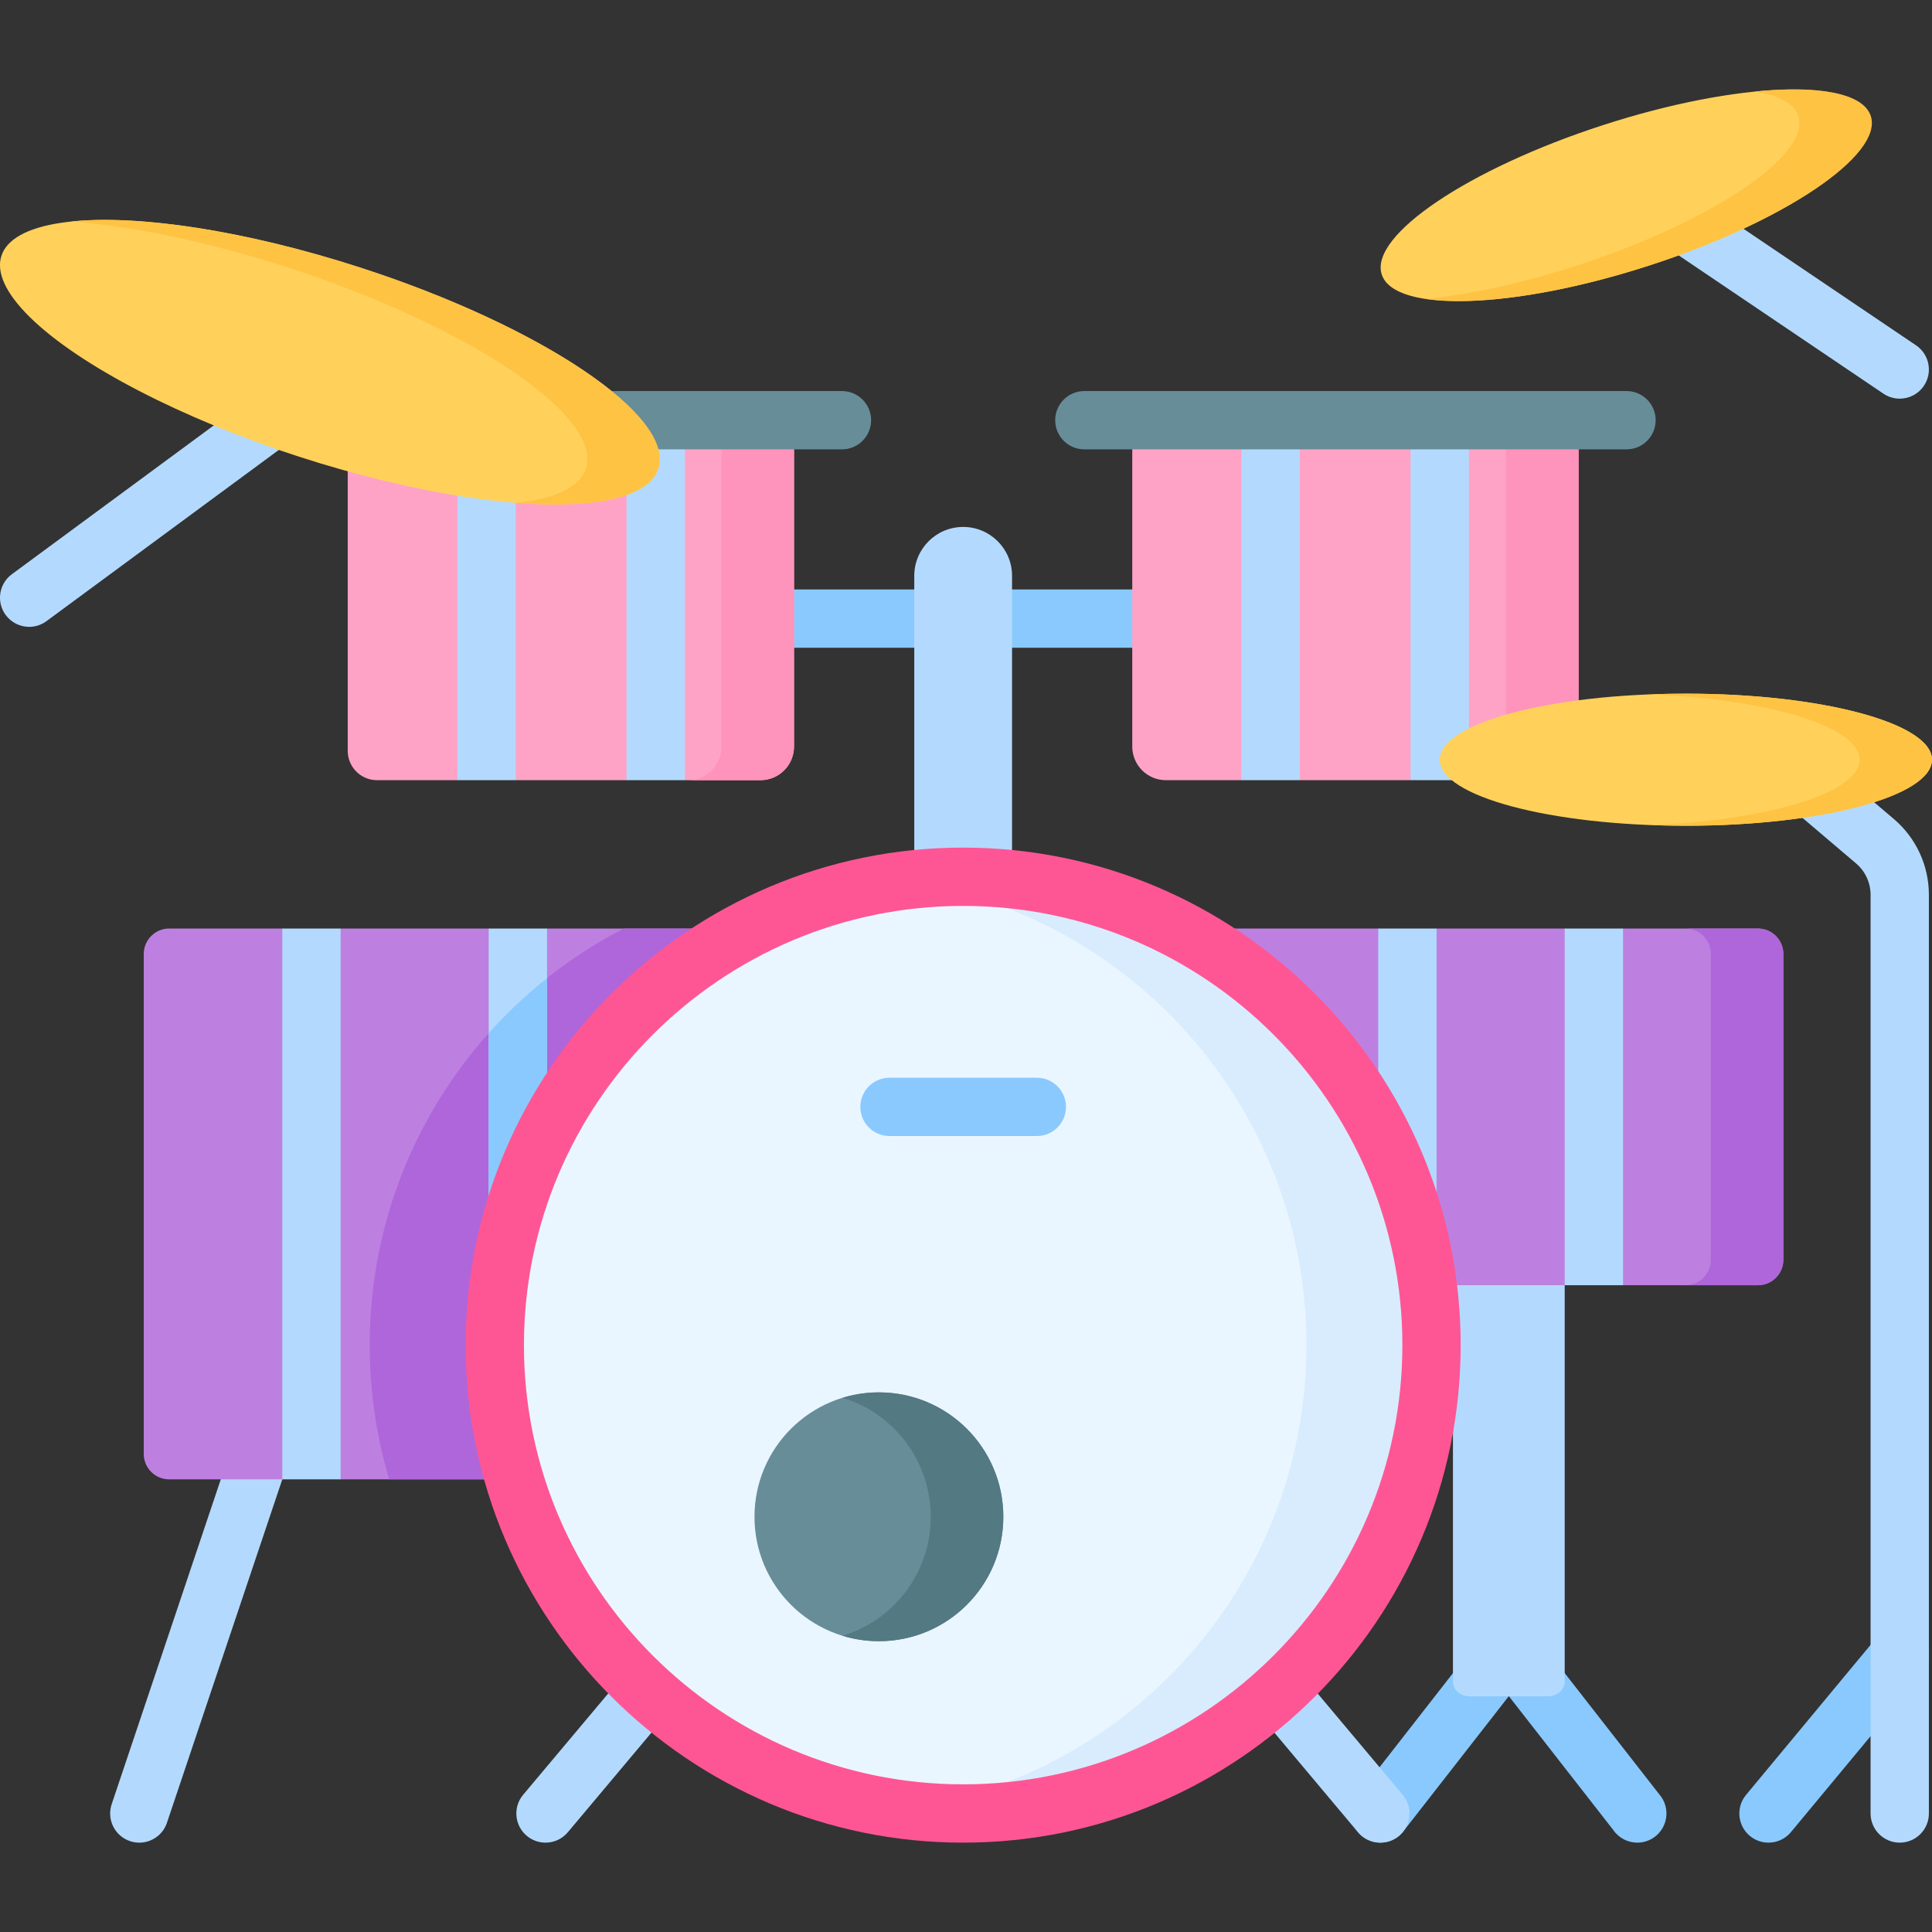 <svg id="Capa_1" enable-background="new 0 0 497 497" height="512" viewBox="0 0 497 497" width="512" xmlns="http://www.w3.org/2000/svg"><rect x="0" y="0" width="497" height="497" fill="#333333" stroke="none"/><g><g><path d="m291.271 166.629h-30.931c-4.143 0-7.5-3.357-7.5-7.5s3.357-7.5 7.5-7.5h30.931c4.143 0 7.5 3.357 7.5 7.5s-3.357 7.5-7.5 7.5z" fill="#8ac9fe"/></g><g><path d="m235.191 166.629h-30.931c-4.143 0-7.5-3.357-7.5-7.5s3.357-7.5 7.5-7.5h30.931c4.143 0 7.5 3.357 7.5 7.5s-3.357 7.5-7.5 7.5z" fill="#8ac9fe"/></g><g><path d="m35.839 474.016c-.77 0-1.552-.119-2.323-.37-3.938-1.282-6.093-5.515-4.811-9.453l29.651-88.276c1.282-3.938 5.516-6.091 9.453-4.811 3.938 1.282 6.093 5.515 4.811 9.453l-29.651 88.276c-1.031 3.167-3.971 5.181-7.13 5.181z" fill="#b3dafe"/></g><path d="m427.359 462.249-26.641-34.146h-25.153l-26.641 34.146c-2.354 3.407-1.502 8.078 1.906 10.434 1.301.899 2.787 1.331 4.257 1.331 2.381 0 4.721-1.131 6.177-3.237l26.875-34.452 26.881 34.452c1.456 2.106 3.796 3.237 6.177 3.237 1.47 0 2.956-.432 4.257-1.331 3.406-2.356 4.259-7.027 1.905-10.434z" fill="#8ac9fe"/><path d="m398.253 436.364h-20.225c-2.353 0-4.261-1.669-4.261-3.728v-102.015l14.373-3.449 14.373 3.449v102.014c.001 2.059-1.907 3.729-4.26 3.729z" fill="#b3dafe"/><g><path d="m454.935 474.014c-1.688 0-3.386-.566-4.786-1.729-3.188-2.646-3.626-7.374-.98-10.561l33.761-40.671c2.645-3.189 7.375-3.627 10.561-.98 3.188 2.646 3.626 7.374.98 10.561l-33.761 40.671c-1.483 1.786-3.622 2.709-5.775 2.709z" fill="#8ac9fe"/></g><g><path d="m488.699 474.014c-4.143 0-7.5-3.357-7.5-7.5v-236.324c0-3.117-1.361-6.062-3.736-8.08l-14.494-12.318c-3.156-2.683-3.54-7.416-.857-10.572 2.683-3.155 7.415-3.54 10.572-.857l14.494 12.318c5.733 4.873 9.021 11.984 9.021 19.51v236.324c0 4.141-3.357 7.499-7.5 7.499z" fill="#b3dafe"/></g><g><path d="m488.692 102.554c-1.444 0-2.904-.417-4.19-1.286l-52.159-35.228c-3.433-2.318-4.336-6.979-2.018-10.412 2.316-3.435 6.98-4.339 10.412-2.018l52.159 35.228c3.433 2.318 4.336 6.979 2.018 10.412-1.448 2.147-3.813 3.304-6.222 3.304z" fill="#b3dafe"/></g><g><path d="m7.506 161.256c-2.302 0-4.573-1.057-6.043-3.052-2.458-3.334-1.747-8.029 1.588-10.486l61.949-45.656c3.335-2.457 8.03-1.746 10.486 1.588 2.458 3.334 1.747 8.029-1.588 10.486l-61.948 45.656c-1.339.987-2.899 1.464-4.444 1.464z" fill="#b3dafe"/></g><path d="m260.346 248.083h-25.153v-99.951c0-6.946 5.631-12.577 12.577-12.577 6.946 0 12.577 5.631 12.577 12.577v99.951z" fill="#b3dafe"/><path d="m195.57 238.859v135.16c0 3.61-2.93 6.54-6.55 6.54h-101.4l-7.844-3.48-7.156 3.48h-29.1c-3.61 0-6.54-2.93-6.54-6.54v-128.61c0-3.62 2.93-6.55 6.54-6.55h29.11l7.49 5.254 7.5-5.254h38.1l7.5 5.254 7.5-5.254z" fill="#bd80e1"/><path d="m195.57 238.859v135.16c0 3.61-2.93 6.54-6.55 6.54h-88.89c-3.27-10.94-5.03-22.53-5.03-34.53 0-46.68 26.55-87.16 65.37-107.17z" fill="#af66da"/><path d="m458.76 245.409v78.67c0 3.61-2.93 6.54-6.55 6.54h-34.696l-7.5-3.447-7.5 3.447h-95.804c-3.61 0-6.54-2.93-6.54-6.54v-85.22h54.39l7.49 4.503 7.5-4.503h32.964l7.5 4.503 7.5-4.503h34.696c3.62 0 6.55 2.93 6.55 6.55z" fill="#bd80e1"/><path d="m452.212 238.863h-18.654c3.615 0 6.545 2.93 6.545 6.545v78.669c0 3.615-2.93 6.545-6.545 6.545h18.654c3.615 0 6.545-2.93 6.545-6.545v-78.669c0-3.615-2.93-6.545-6.545-6.545z" fill="#af66da"/><circle cx="247.769" cy="346.028" fill="#eaf6ff" r="120.486"/><path d="m247.769 225.542c-5.456 0-10.825.37-16.089 1.072 58.935 7.866 104.397 58.327 104.397 119.414s-45.463 111.548-104.397 119.414c5.264.703 10.633 1.072 16.089 1.072 66.542 0 120.486-53.943 120.486-120.486s-53.943-120.486-120.486-120.486z" fill="#d8ecfe"/><g><path d="m204.26 108.099v83.95c0 4.78-3.87 8.65-8.65 8.65h-19.43l-7.5-4.17-7.5 4.17h-28.51l-7.5-4.17-7.5 4.17h-20.67c-4.17 0-7.55-3.38-7.55-7.55v-85.05z" fill="#fea3c6"/></g><path d="m185.608 108.095v83.955c0 4.779-3.874 8.653-8.653 8.653h18.654c4.779 0 8.653-3.874 8.653-8.653v-83.955z" fill="#fe93bb"/><g><g><path d="m132.67 128.589v72.11h-15v-72.11c0-4.14 3.36-7.5 7.5-7.5s7.5 3.36 7.5 7.5z" fill="#b3dafe"/></g><g><path d="m176.18 108.099v92.6h-15v-92.6c0-4.15 3.36-7.5 7.5-7.5s7.5 3.35 7.5 7.5z" fill="#b3dafe"/></g></g><g><path d="m406.09 108.099v92.6h-28.22l-7.504-5.269-7.496 5.269h-28.51l-7.5-5.269-7.5 5.269h-19.43c-4.78 0-8.66-3.87-8.66-8.65v-83.95z" fill="#fea3c6"/></g><g><path d="m216.591 115.595h-69.735c-4.143 0-7.5-3.357-7.5-7.5s3.357-7.5 7.5-7.5h69.735c4.143 0 7.5 3.357 7.5 7.5s-3.358 7.5-7.5 7.5z" fill="#678d98"/></g><path d="m387.433 108.095h18.654v92.608h-18.654z" fill="#fe93bb"/><circle cx="226.097" cy="390.189" fill="#678d98" r="32.007"/><path d="m226.097 358.182c-3.248 0-6.381.488-9.335 1.387 13.122 3.996 22.672 16.191 22.672 30.62s-9.549 26.624-22.672 30.62c2.954.899 6.087 1.387 9.335 1.387 17.677 0 32.007-14.33 32.007-32.007s-14.33-32.007-32.007-32.007z" fill="#537983"/><ellipse cx="84.871" cy="93.162" fill="#ffd15b" rx="25.565" ry="88.82" transform="matrix(.308 -.951 .951 .308 -29.91 145.197)"/><path d="m92.748 68.841c-29.693-9.617-57.22-13.658-74.449-11.872 15.775 1.239 35.269 5.224 55.795 11.872 46.667 15.115 80.972 38.258 76.621 51.69-1.583 4.886-8.078 7.804-17.927 8.825 20.09 1.578 34.144-1.301 36.581-8.825 4.351-13.432-29.953-36.575-76.621-51.69z" fill="#ffc344"/><ellipse cx="418.415" cy="50.215" fill="#ffd15b" rx="66.058" ry="19.013" transform="matrix(.951 -.308 .308 .951 4.886 131.371)"/><path d="m481.259 29.86c-1.923-5.938-13.574-7.988-29.997-6.312 6.204.929 10.276 3.019 11.343 6.312 3.236 9.99-22.277 27.201-56.985 38.443-14.076 4.559-27.501 7.435-38.705 8.578 12.616 1.89 34.094-1.043 57.36-8.578 34.706-11.241 60.219-28.453 56.984-38.443z" fill="#ffc344"/><g><path d="m140.325 474.014c-1.702 0-3.413-.576-4.818-1.756-3.173-2.664-3.585-7.395-.922-10.566l26.345-31.378c2.664-3.173 7.396-3.584 10.566-.922 3.173 2.664 3.585 7.395.922 10.566l-26.345 31.378c-1.483 1.768-3.608 2.678-5.748 2.678z" fill="#b3dafe"/></g><g><path d="m355.086 474.014c-2.14 0-4.265-.91-5.748-2.678l-26.344-31.378c-2.663-3.172-2.251-7.903.922-10.566 3.173-2.662 7.903-2.251 10.566.922l26.344 31.378c2.663 3.172 2.251 7.903-.922 10.566-1.405 1.18-3.116 1.756-4.818 1.756z" fill="#b3dafe"/></g><g><g><path d="m377.87 108.099v92.6h-15v-92.6c0-4.15 3.35-7.5 7.5-7.5 4.14 0 7.5 3.35 7.5 7.5z" fill="#b3dafe"/></g><g><path d="m334.36 108.099v92.6h-15v-92.6c0-4.15 3.35-7.5 7.5-7.5 4.14 0 7.5 3.35 7.5 7.5z" fill="#b3dafe"/></g></g><g><path d="m418.415 115.595h-139.469c-4.143 0-7.5-3.357-7.5-7.5s3.357-7.5 7.5-7.5h139.469c4.143 0 7.5 3.357 7.5 7.5s-3.357 7.5-7.5 7.5z" fill="#678d98"/></g><g><path d="m87.62 239.139v141.42h-15v-141.42c0-.09 0-.19.01-.28h14.98c.01.09.01.19.01.28z" fill="#b3dafe"/></g><g><path d="m140.72 239.139v69.45c0 4.14-3.36 7.5-7.5 7.5s-7.5-3.36-7.5-7.5v-69.45c0-.09 0-.19.01-.28h14.98c.01.09.01.19.01.28z" fill="#b3dafe"/><path d="m140.72 251.629v56.96c0 4.14-3.36 7.5-7.5 7.5s-7.5-3.36-7.5-7.5v-42.81c4.59-5.13 9.61-9.87 15-14.15z" fill="#8ac9fe"/></g><g><path d="m417.514 239.141v91.48h-15v-91.48c0-.09 0-.19.01-.28h14.98c.01.09.01.19.01.28z" fill="#b3dafe"/></g><g><path d="m369.55 239.139v67.38c0 4.15-3.35 7.5-7.5 7.5-4.14 0-7.5-3.35-7.5-7.5v-67.38c0-.09 0-.19.01-.28h14.98c.01.09.01.19.01.28z" fill="#b3dafe"/></g><g><path d="m266.723 292.239h-37.903c-4.143 0-7.5-3.357-7.5-7.5s3.357-7.5 7.5-7.5h37.903c4.143 0 7.5 3.357 7.5 7.5s-3.358 7.5-7.5 7.5z" fill="#8ac9fe"/></g><g><path d="m247.769 474.014c-70.571 0-127.985-57.414-127.985-127.985 0-70.572 57.414-127.986 127.985-127.986 70.572 0 127.986 57.414 127.986 127.986 0 70.571-57.414 127.985-127.986 127.985zm0-240.972c-62.301 0-112.985 50.686-112.985 112.986s50.685 112.985 112.985 112.985 112.986-50.685 112.986-112.985-50.686-112.986-112.986-112.986z" fill="#fe5694"/></g><ellipse cx="433.683" cy="195.43" fill="#ffd15b" rx="63.317" ry="16.989"/><path d="m433.683 178.442c-3.169 0-6.282.064-9.327.185 30.546 1.21 53.99 8.272 53.99 16.804s-23.444 15.594-53.99 16.804c3.045.121 6.158.185 9.327.185 34.969 0 63.317-7.606 63.317-16.989s-28.348-16.989-63.317-16.989z" fill="#ffc344"/></g></svg>